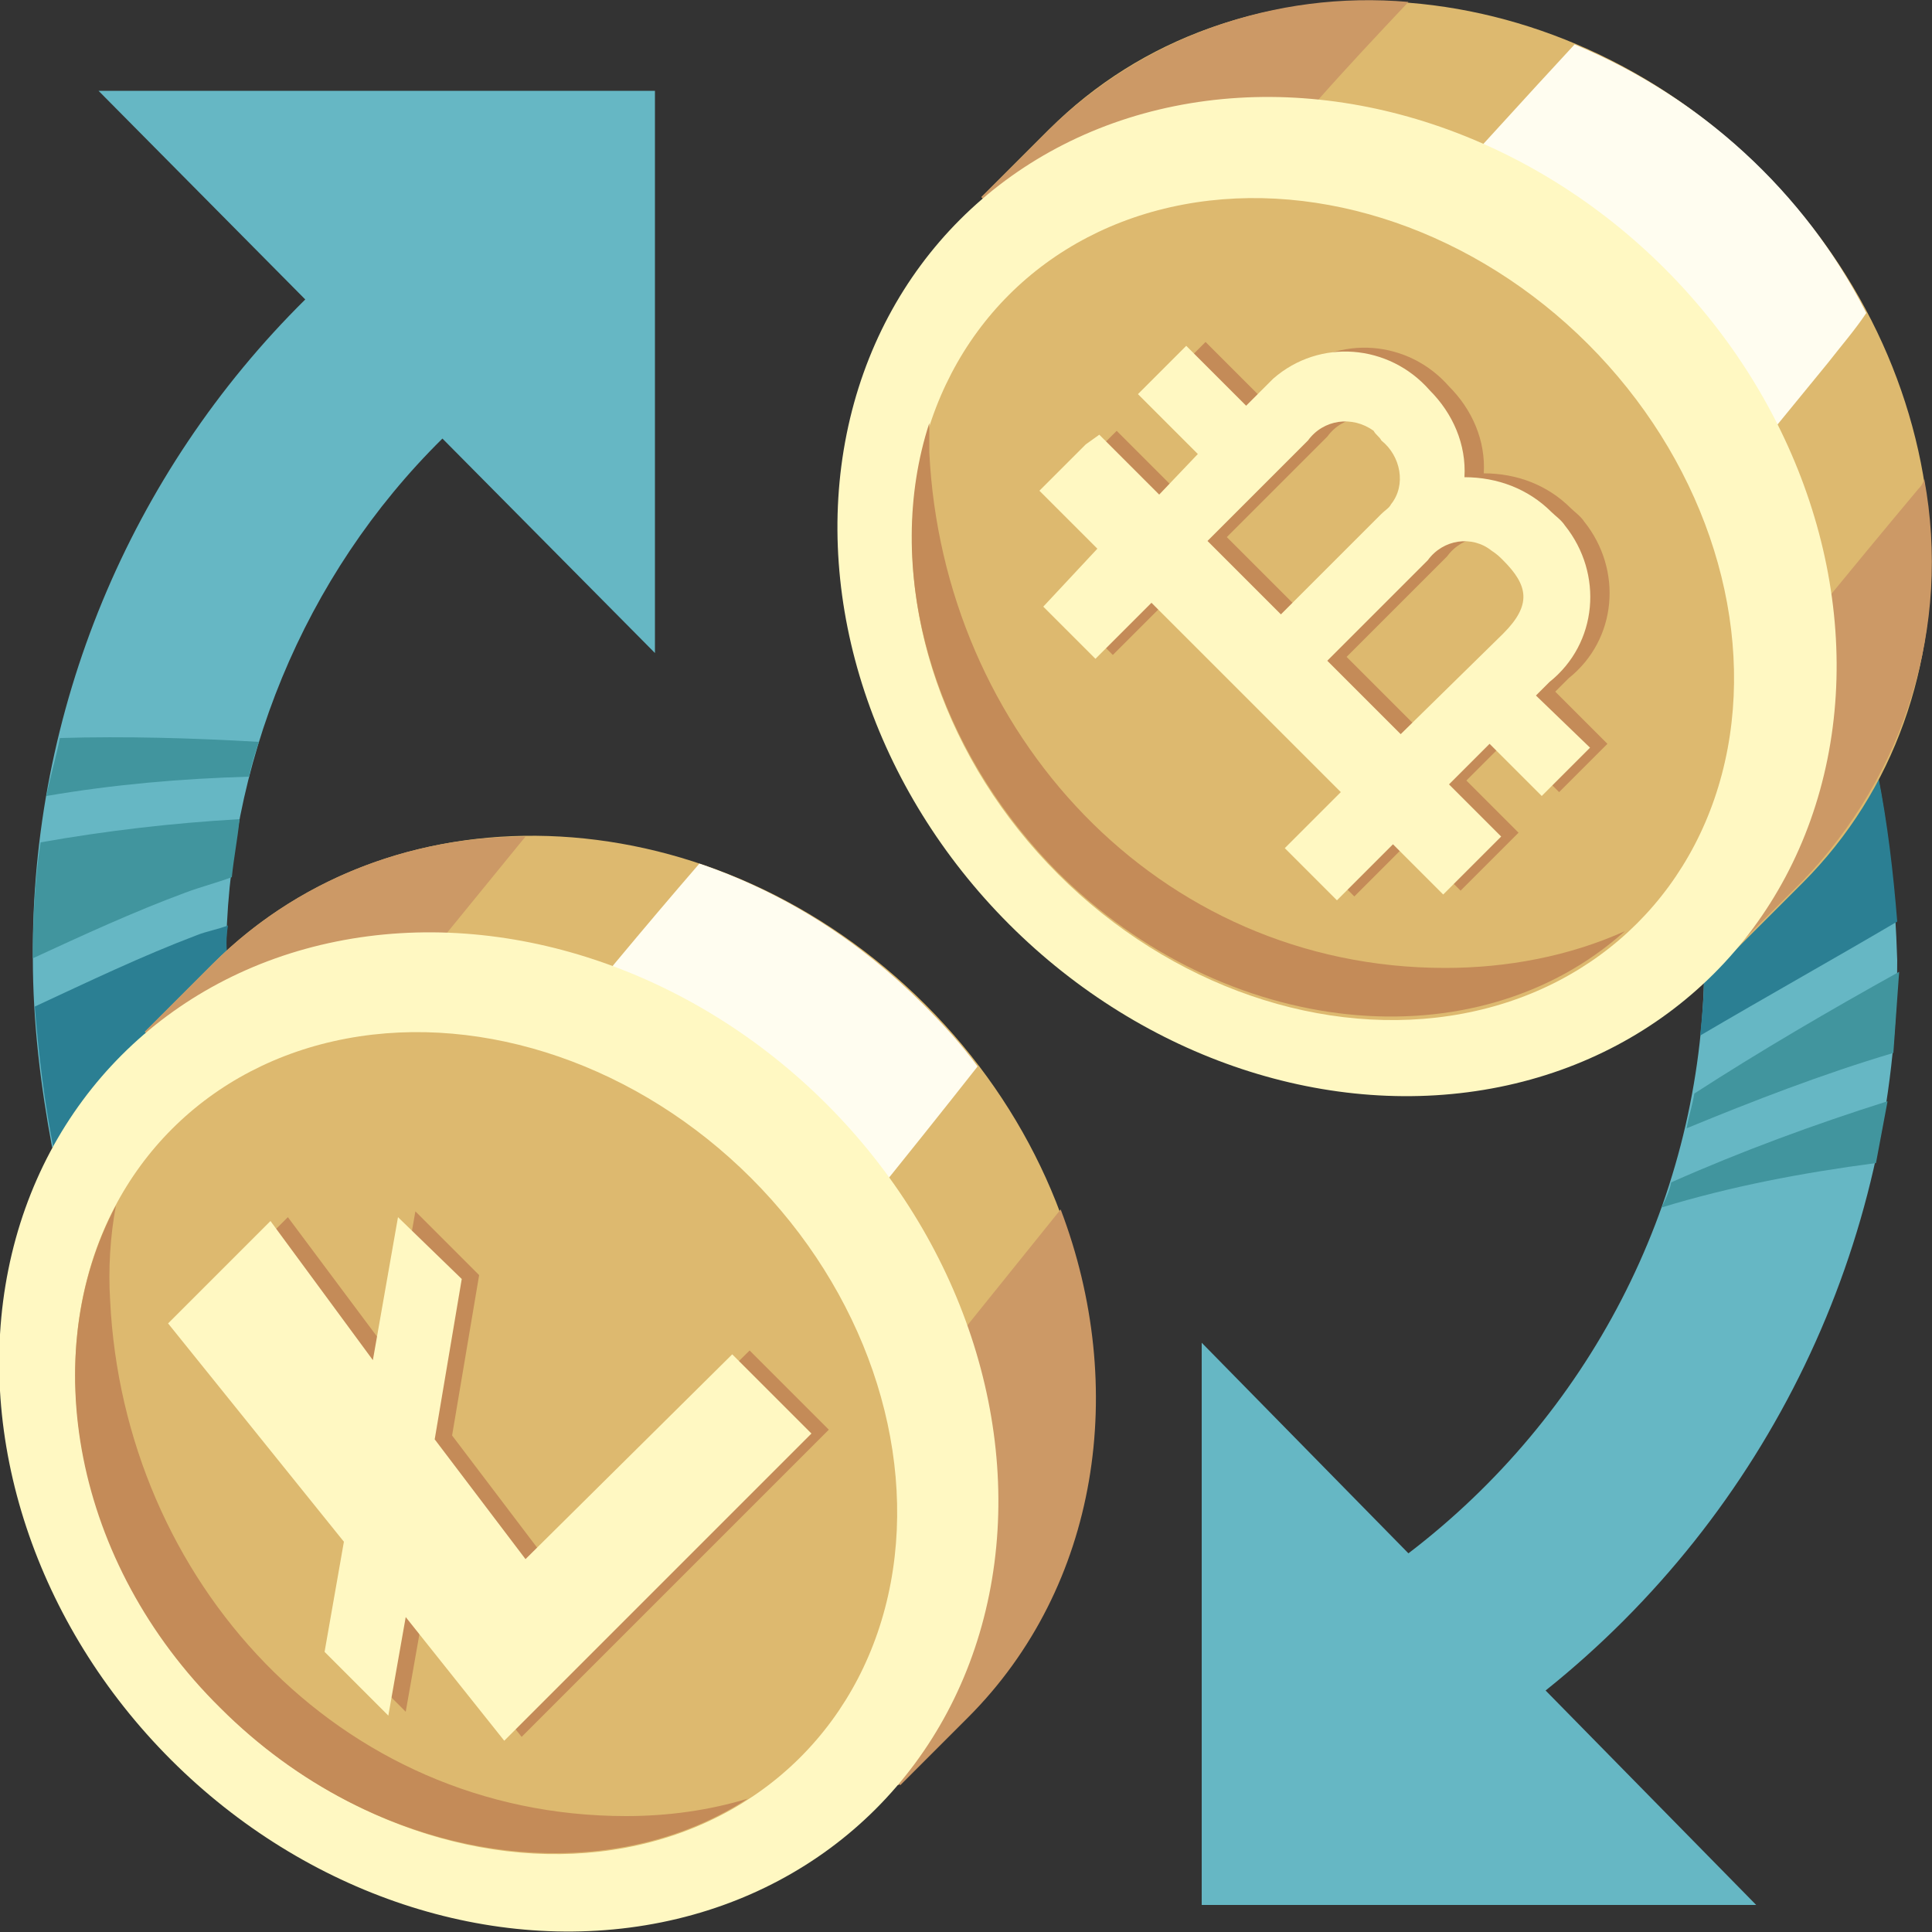 <?xml version="1.0" encoding="utf-8"?>
<!-- Generator: Adobe Illustrator 25.4.1, SVG Export Plug-In . SVG Version: 6.00 Build 0)  -->
<svg version="1.1" id="flat" xmlns="http://www.w3.org/2000/svg" xmlns:xlink="http://www.w3.org/1999/xlink" x="0px" y="0px"
	 width="100px" height="100px" viewBox="0 0 100 100" style="enable-background:new 0 0 100 100;" xml:space="preserve">
<rect x="0" y="0" width="100" height="100" fill="#333333" stroke="none"/>
<style type="text/css">
	.st0{fill:#66B7C4;}
	.st1{fill:#2B7F93;}
	.st2{fill:#41959E;}
	.st3{fill:#DDB96F;}
	.st4{fill:#CC9966;}
	.st5{fill:#FFFDF0;}
	.st6{fill:#FFF8C2;}
	.st7{fill:#C48B58;}
</style>
<g id="filled_copy">
	<path class="st0" d="M88.2,50.7c-0.3,11.7-6,22.6-15.3,29.7L62.2,69.5v29.1h28.7L80,87.5c11.5-9.2,18.2-23.1,18.2-37.8
		c-0.1-3.2-0.4-6.4-1-9.5L88.2,50.7z"/>
	<path class="st1" d="M98.2,47.7c-0.2-2.5-0.5-5.1-1-7.6l-9,10.5c0,1-0.1,2-0.2,3C91.4,51.6,94.8,49.7,98.2,47.7L98.2,47.7z"/>
	<path class="st2" d="M98,54.5c0.1-1.4,0.2-2.8,0.3-4.2c-3.6,2-7.2,4.1-10.6,6.3c-0.1,0.6-0.3,1.2-0.4,1.8
		C90.7,57,94.3,55.6,98,54.5z"/>
	<path class="st2" d="M97.1,60.2c0.2-1.1,0.4-2.1,0.6-3.2c-3.8,1.2-7.6,2.6-11.2,4.2c-0.1,0.5-0.3,0.9-0.5,1.3
		C89.6,61.4,93.3,60.7,97.1,60.2L97.1,60.2z"/>
	<path class="st3" d="M89.8,49.2l3.5-3.5c9.6-9.6,8.7-26.1-2.1-36.9S63.9-2.9,54.3,6.7l-3.5,3.5L89.8,49.2z"/>
	<path class="st4" d="M59.2,15.5c2.9-3.5,5.9-6.9,9-10.3c1.5-1.7,3.1-3.4,4.7-5.1C66-0.5,59.2,1.9,54.3,6.7l-3.5,3.5l7,7
		C58.3,16.6,58.7,16.1,59.2,15.5L59.2,15.5z"/>
	<path class="st4" d="M99.3,25.3c-3.6,4.3-7.1,8.6-10.6,12.9c-1.5,1.8-3,3.6-4.4,5.4l5.5,5.5l3.5-3.5c5.3-5.5,7.7-13.2,6.3-20.8
		C99.5,25.1,99.4,25.2,99.3,25.3z"/>
	<path class="st5" d="M84.1,31.6c3.5-4.3,7-8.5,10.5-12.8c0.7-0.9,1.4-1.7,2-2.6C93.4,9.9,88,5,81.5,2.3c-2.6,2.8-5.2,5.7-7.8,8.5
		c-3.1,3.5-6.2,7-9.2,10.6c-0.4,0.4-0.8,0.9-1.1,1.4l15.3,15.3C80.5,35.9,82.3,33.7,84.1,31.6L84.1,31.6z"/>
	<path class="st0" d="M11.7,50.3c0-0.2,0-0.4,0-0.6c0-10.1,4-19.9,11.2-27l11,11.1V4.7H5.1l10.7,10.8c-9.1,9-14.2,21.3-14.1,34.1
		c0,3.3,0.4,6.6,1,9.8L11.7,50.3z"/>
	<path class="st1" d="M11.8,47.9c-0.5,0.2-1.1,0.3-1.6,0.5c-2.9,1.1-5.6,2.4-8.4,3.7c0.2,2.5,0.5,5,1,7.5l9-9.3c0-0.2,0-0.4,0-0.6
		C11.7,49.1,11.7,48.5,11.8,47.9z"/>
	<path class="st2" d="M2.1,43.6c-0.3,2-0.4,4-0.4,6c2.6-1.2,5.2-2.4,7.9-3.4c0.8-0.3,1.6-0.5,2.4-0.8c0.1-1,0.3-2,0.4-3
		C8.9,42.6,5.5,43,2.1,43.6z"/>
	<path class="st2" d="M3.1,38.2c-0.2,1-0.5,2-0.7,3c3.5-0.6,7-0.9,10.5-1c0.1-0.6,0.3-1.2,0.5-1.8C10,38.2,6.5,38.1,3.1,38.2z"/>
	<path class="st3" d="M46.5,92.4l3.5-3.5c9.6-9.6,8.7-26.1-2.1-36.9S20.6,40.3,11,49.9l-3.5,3.5L46.5,92.4z"/>
	<path class="st4" d="M27.2,43.3c-6.1,0-11.9,2.3-16.2,6.6l-3.5,3.5l6.2,6.2C18.3,54.3,22.7,48.8,27.2,43.3L27.2,43.3z"/>
	<path class="st5" d="M33.2,77.6c2-2.7,3.9-5.5,6-8.2c3.8-4.7,7.7-9.5,11.4-14.2c-0.8-1.1-1.8-2.2-2.8-3.2
		c-3.3-3.3-7.2-5.8-11.6-7.3c-5.8,6.7-11.3,13.7-17,20.4l13.3,13.3C32.8,78.2,33,77.9,33.2,77.6L33.2,77.6z"/>
	<path class="st4" d="M45.1,74.7l-0.2,0.2l0,0c-0.2,0.2-0.4,0.5-0.5,0.7c-0.5,0.7-1.1,1.5-1.6,2.2c-1.3,1.8-2.6,3.6-3.9,5.3
		c-0.2,0.3-0.4,0.6-0.7,0.9l8.4,8.4l3.5-3.5c6.8-6.8,8.3-17.1,4.8-26.3C51.6,66.7,48.4,70.7,45.1,74.7L45.1,74.7z"/>
	<ellipse transform="matrix(0.707 -0.707 0.707 0.707 -44.812 39.969)" class="st6" cx="25.8" cy="74.1" rx="24" ry="27.6"/>
	<ellipse transform="matrix(0.707 -0.707 0.707 0.707 -45.465 39.699)" class="st3" cx="25.2" cy="74.7" rx="19.4" ry="23"/>
	<ellipse transform="matrix(0.707 -0.707 0.707 0.707 -1.566 57.956)" class="st6" cx="69.2" cy="30.9" rx="24" ry="27.6"/>
	<ellipse transform="matrix(0.707 -0.707 0.707 0.707 -2.219 57.685)" class="st3" cx="68.5" cy="31.5" rx="19.4" ry="23"/>
	<path class="st7" d="M28.1,80.5l-4.7-6.2l1.4-8.3l-3.3-3.3l-1.3,7.4L14.9,63l-5.3,5.3l9.1,11.3l-1,5.7l3.3,3.3l0.9-5.1l5.1,6.4
		l15.9-15.9l-4.1-4.1L28.1,80.5z"/>
	<path class="st7" d="M66.2,20.1l-0.7,0.7l-3.1-3.1l-2.5,2.5l3.1,3.1l-2.1,2.1l-3.1-3.1l-0.6,0.6l-2.4,2.4l3,3l-2.9,2.9l2.7,2.7
		l2.9-2.9l9.8,9.8l-2.9,2.9l2.7,2.7l2.9-2.9l2.6,2.6l0.6-0.6l2.4-2.4l-2.7-2.7l2.1-2.1l2.7,2.7l2.5-2.5l-2.7-2.7l0.7-0.7
		c2.5-2,2.8-5.6,0.8-8.1c-0.2-0.3-0.5-0.5-0.7-0.7c-1.2-1.2-2.8-1.8-4.5-1.8c0.1-1.7-0.6-3.3-1.8-4.5c-2.1-2.4-5.7-2.7-8.1-0.6
		C66.6,19.6,66.4,19.9,66.2,20.1L66.2,20.1z M72.5,22.6c1,0.8,1.3,2.3,0.5,3.3c-0.1,0.2-0.3,0.4-0.5,0.5l-5.2,5.2l-3.8-3.8l5.2-5.2
		c0.8-1.1,2.3-1.3,3.4-0.5C72.2,22.2,72.3,22.4,72.5,22.6z M78.7,28.8c1.3,1.3,1.5,2.3,0,3.8l-5.2,5.2L69.7,34l5.2-5.2
		c0.8-1.1,2.3-1.3,3.3-0.5C78.4,28.5,78.6,28.6,78.7,28.8L78.7,28.8z"/>
	<path class="st6" d="M65.2,20.3L64.5,21l-3.1-3.1l-2.5,2.5l3.1,3.1L60,25.6l-3.1-3.1L56.2,23l-2.4,2.4l3,3L54,31.4l2.7,2.7l2.9-2.9
		l9.8,9.8l-2.9,2.9l2.7,2.7l2.9-2.9l2.6,2.6l0.6-0.6l2.4-2.4l-2.7-2.7l2.1-2.1l2.7,2.7l2.5-2.5L79.5,36l0.7-0.7
		c2.5-2,2.8-5.6,0.8-8.1c-0.2-0.3-0.5-0.5-0.7-0.7c-1.2-1.2-2.8-1.8-4.5-1.8c0.1-1.7-0.6-3.3-1.8-4.5c-2.1-2.4-5.7-2.7-8.1-0.6
		C65.7,19.8,65.4,20.1,65.2,20.3z M71.5,22.8c1,0.8,1.3,2.3,0.5,3.3c-0.1,0.2-0.3,0.3-0.5,0.5l-5.2,5.2L62.5,28l5.2-5.2
		c0.8-1.1,2.3-1.3,3.4-0.5C71.2,22.5,71.4,22.6,71.5,22.8L71.5,22.8z M77.8,29c1.3,1.3,1.5,2.3,0,3.8L72.5,38l-3.8-3.8l5.2-5.2
		c0.8-1.1,2.3-1.3,3.3-0.5C77.5,28.7,77.6,28.8,77.8,29L77.8,29z"/>
	<path class="st6" d="M27.2,80.7l-4.7-6.2l1.4-8.3L20.6,63l-1.3,7.4L14,63.2l-5.3,5.3l9.1,11.3l-1,5.7l3.3,3.3l0.9-5.1l5.1,6.4
		l15.9-15.9l-4.1-4.1L27.2,80.7z"/>
	<g>
		<path class="st7" d="M32.4,94c-14.9,0-26-12.2-26.7-26.7c-0.1-1.6,0-3.3,0.3-4.9c-4.1,7.7-2.2,18.5,5.4,26c8,8,19.6,9.7,27.3,4.7
			C36.7,93.7,34.6,94,32.4,94L32.4,94z"/>
		<path class="st7" d="M74.8,50.1c-14.9,0-26-12.2-26.7-26.7c0-0.5,0-1,0-1.5c-2.4,7.4,0,16.5,6.6,23.2c8.7,8.7,21.7,10,29.4,3.1
			C81.2,49.5,78,50.1,74.8,50.1L74.8,50.1z"/>
	</g>
</g>
</svg>

